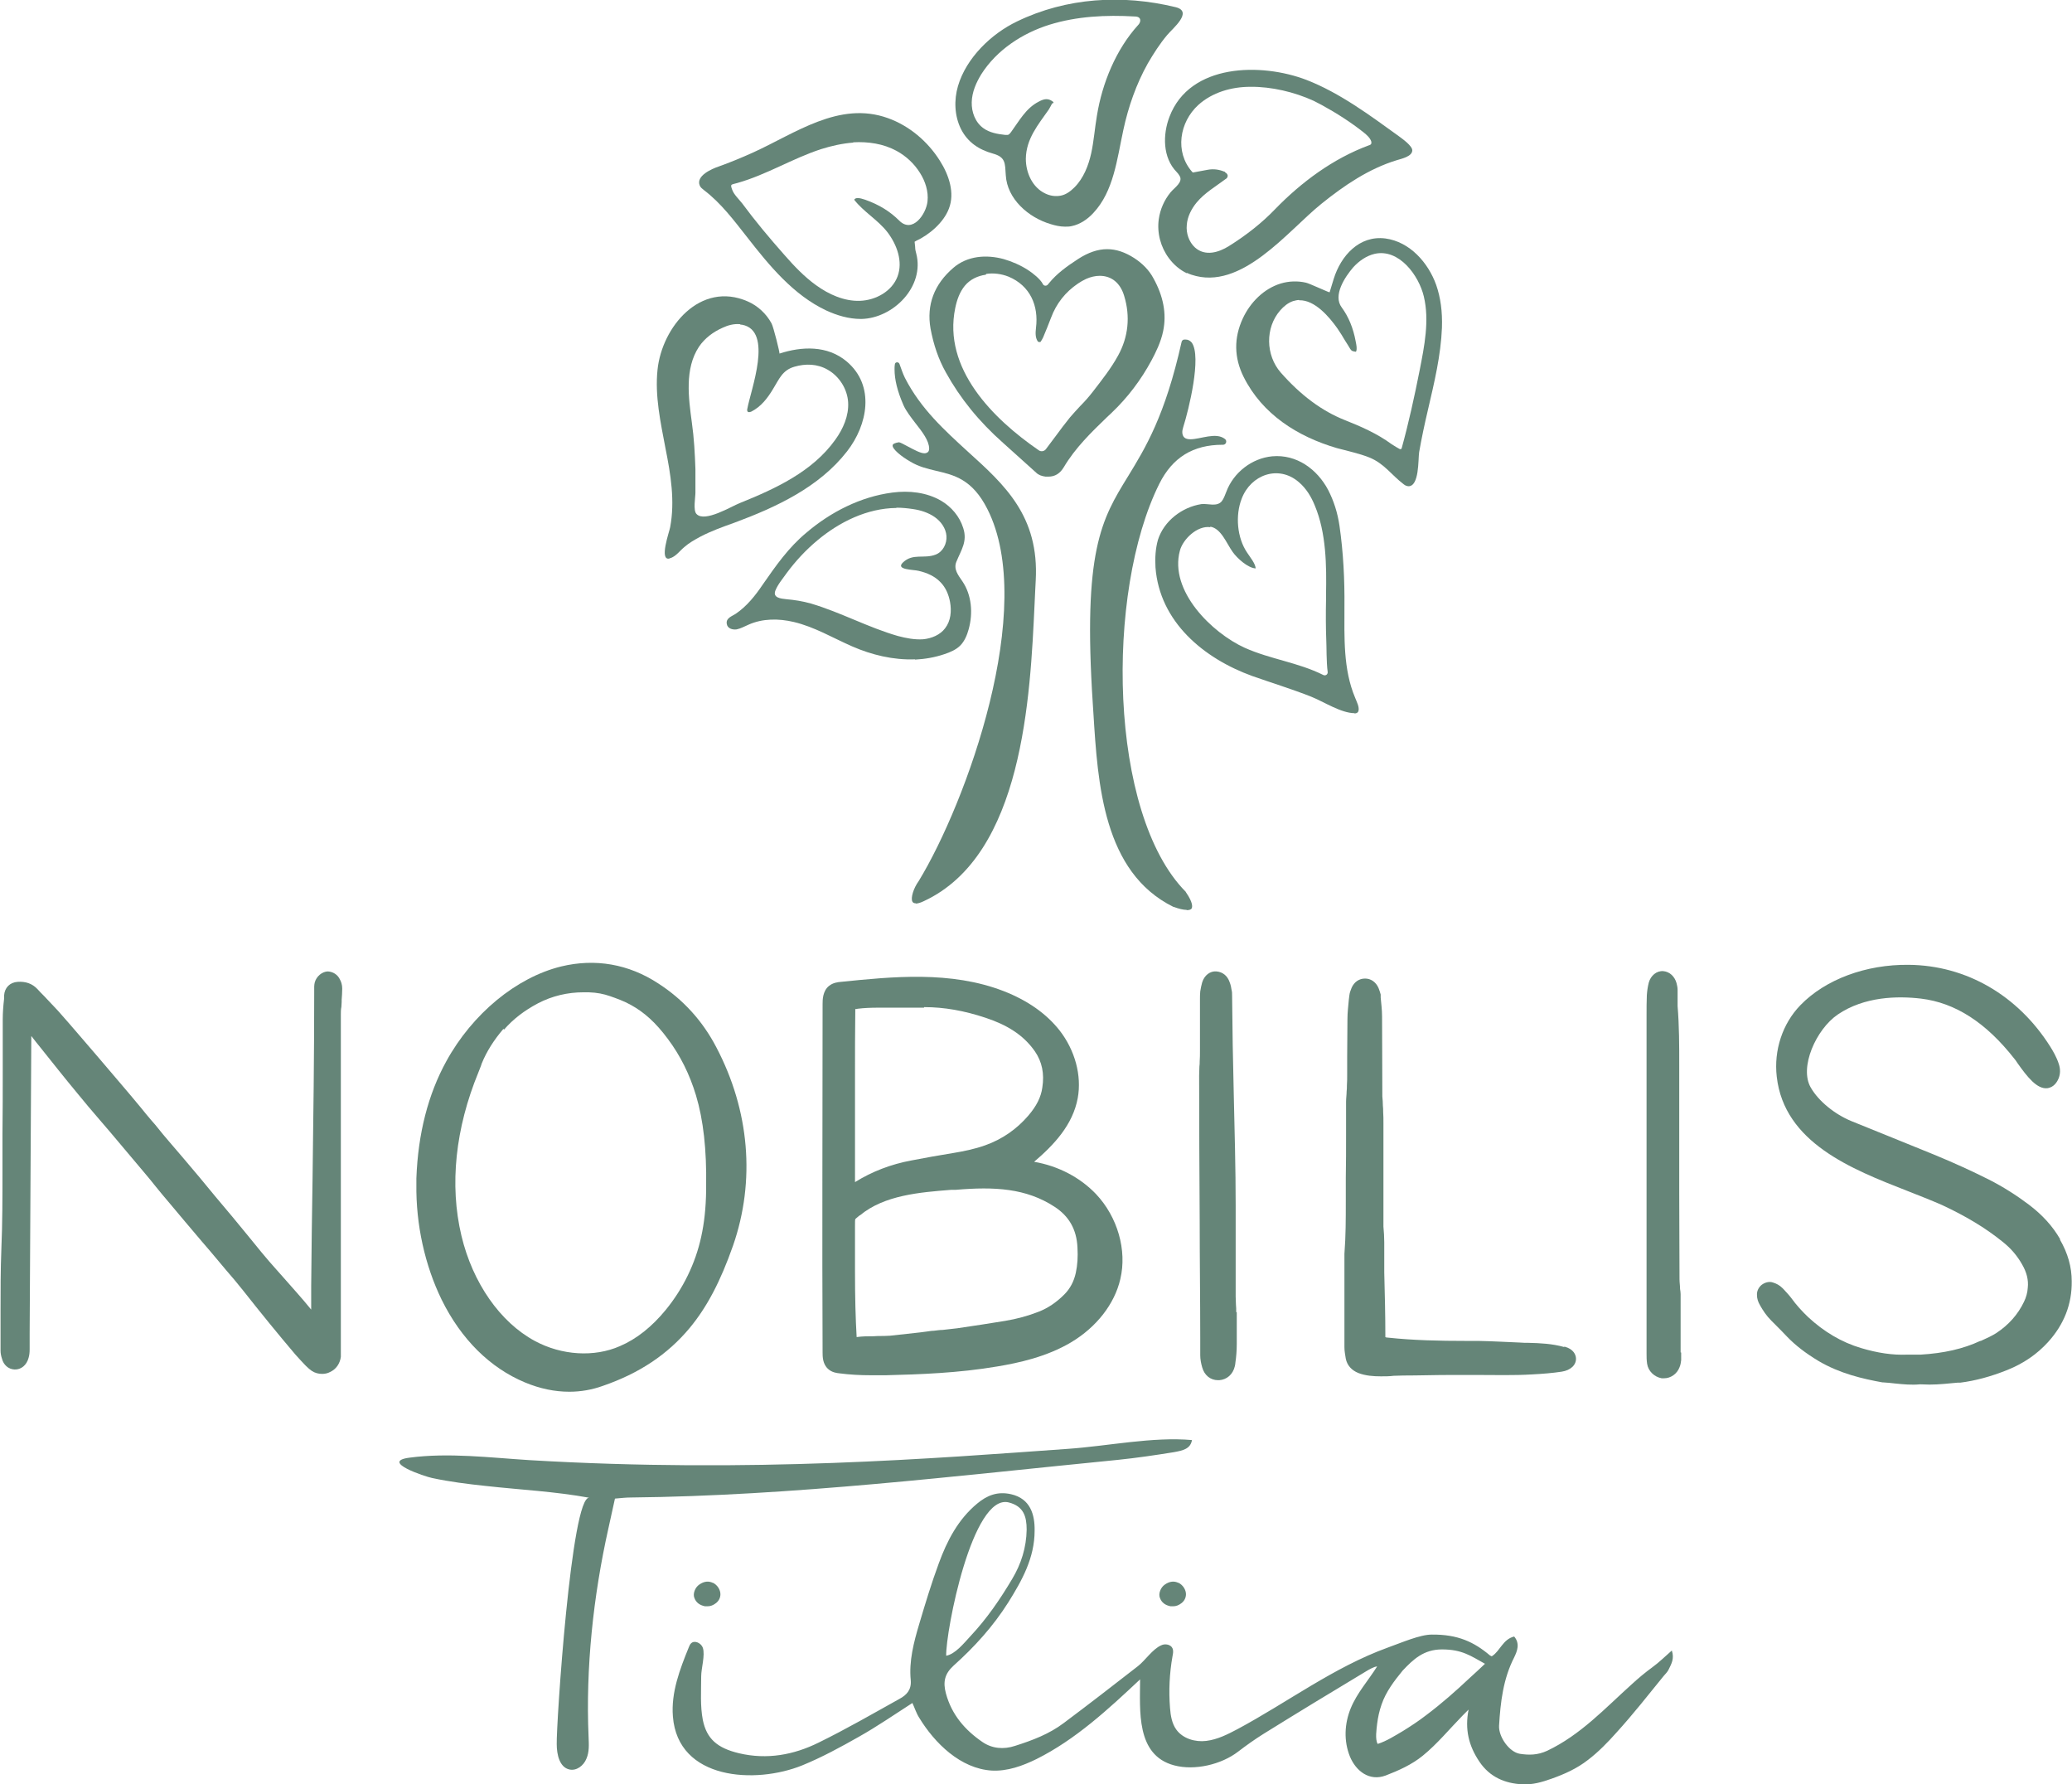 <?xml version="1.0" encoding="UTF-8"?><svg id="Vrstva_1" xmlns="http://www.w3.org/2000/svg" viewBox="0 0 75.44 64.94"><defs><style>.cls-1{fill:#658578;}</style></defs><path class="cls-1" d="M25.96,57.62c-.16-.08-.33-.06-.5.06-.15.1-.24.33-.18.48.06.17.19.27.39.31.03,0,.06,0,.09,0,.11,0,.21-.04.3-.11.11-.08.17-.2.17-.33,0-.16-.11-.34-.28-.42"/><path class="cls-1" d="M42.91,57.62c-.16-.08-.33-.06-.5.06-.15.1-.24.33-.18.48.06.17.19.27.39.31.03,0,.06,0,.09,0,.11,0,.21-.04.3-.11.11-.08.17-.2.17-.33,0-.16-.11-.34-.28-.42"/><path class="cls-1" d="M54.08,60.57c-.54-.3-.85-.53-1.58-.53-.67,0-1.05.37-1.43.77-.31.38-.61.77-.77,1.24-.08.23-.13.46-.16.7-.02.19-.08.56.02.73.32-.1.63-.3.92-.47.29-.18.58-.37.85-.58.56-.42,1.08-.88,1.59-1.36.19-.17.37-.34.55-.51M36.73,54.69c-1.33-.34-2.3,4.7-2.28,5.58.33-.06.64-.45.89-.72.59-.63,1.07-1.33,1.51-2.07.33-.55.52-1.15.53-1.8,0-.48-.11-.85-.65-.99M54.33,60.28c.29-.19.39-.61.8-.71.22.26.11.53,0,.76-.4.78-.5,1.63-.55,2.49-.02.4.37.96.76,1.02.33.05.64.05.99-.11,1.22-.58,2.1-1.54,3.09-2.43.24-.22.48-.42.74-.61.25-.18.48-.41.71-.61.1.3-.02.49-.11.68-.04.09-.12.17-.19.25-.56.69-1.11,1.39-1.71,2.05-.32.36-.66.71-1.04,1-.41.32-.86.52-1.34.69-.34.12-.68.22-1.05.2-.63-.03-1.19-.26-1.57-.83-.39-.58-.53-1.18-.39-1.89-.07.07-.15.15-.22.22-.48.49-.92,1.03-1.45,1.46-.39.32-.88.54-1.35.72-.59.22-1.08-.16-1.3-.69-.23-.57-.2-1.2.03-1.76.23-.56.64-1.01.96-1.52-.11,0-.34.14-.39.17-1.25.75-2.5,1.51-3.74,2.28-.32.2-.63.42-.93.65-.61.47-1.58.7-2.33.5-1.4-.37-1.24-2.01-1.24-3.13-1.16,1.09-2.35,2.19-3.77,2.9-.51.25-1.06.45-1.63.42-1.14-.07-2.08-1-2.64-1.92-.11-.17-.17-.37-.25-.54-.67.43-1.29.86-1.95,1.23-.67.38-1.35.75-2.06,1.04-1.7.69-4.53.54-4.71-1.78-.07-.87.25-1.71.58-2.52.02-.05.04-.1.08-.14.13-.13.37-.01.43.16.09.27-.06.75-.06,1.04,0,.53-.04,1.08.06,1.59.14.68.52,1.02,1.32,1.21,1.02.24,1.99.06,2.9-.39,1-.49,1.97-1.05,2.94-1.59.26-.14.44-.33.41-.68-.07-.69.11-1.38.31-2.05.22-.74.44-1.47.71-2.2.3-.82.7-1.6,1.4-2.18.36-.3.74-.45,1.23-.34.71.16.87.75.86,1.33,0,.99-.46,1.81-.96,2.61-.55.87-1.23,1.62-1.99,2.3-.33.3-.39.6-.28,1.01.21.78.7,1.34,1.33,1.77.35.24.77.28,1.19.14.63-.2,1.24-.43,1.77-.83.91-.68,1.8-1.37,2.7-2.07.27-.21.53-.62.85-.76.14-.07.35-.03.41.11.04.09.02.19,0,.29-.11.62-.14,1.26-.09,1.88.02.28.07.57.23.79.24.33.69.46,1.09.41.41-.05.78-.24,1.14-.43,1.81-.97,3.5-2.25,5.45-2.96.53-.19,1.19-.48,1.62-.48.95-.01,1.54.27,2.12.76.01.01.03.01.06.03"/><path class="cls-1" d="M43.4,52.41c-.05.33-.33.39-.66.45-.68.11-1.36.21-2.04.28-5.89.58-11.82,1.31-17.74,1.37-.17,0-.34.02-.57.04-.08.36-.16.72-.24,1.09-.55,2.46-.83,5.08-.72,7.59.01.27.03.54-.08.79-.1.25-.36.45-.62.39-.36-.08-.46-.55-.46-.92-.02-.68.53-9.09,1.19-8.97-1.25-.23-2.51-.29-3.77-.43-.66-.07-1.31-.15-1.96-.29-.25-.05-1.91-.6-.82-.74,1.43-.19,2.93,0,4.37.09,8.1.48,14.79-.07,19.59-.41,1.46-.1,3.09-.45,4.54-.32"/><path class="cls-1" d="M31.13,44.61c0-.09,0-.21.01-.23.01-.02.09-.08.16-.14h.01c.89-.74,2.19-.84,3.33-.93h.16c1.41-.12,2.56-.06,3.6.62.52.34.8.82.83,1.48.02.34,0,.64-.06.92-.07.32-.21.58-.42.79-.29.29-.6.5-.94.63-.38.15-.79.26-1.21.33-.55.09-1.13.18-1.75.27-.18.02-.36.04-.53.06-.11,0-.22.02-.32.03-.09,0-.18.02-.27.03-.08.01-.15.02-.23.03-.36.04-.73.08-1.09.12-.07,0-.15.01-.23.01h-.05c-.11,0-.22,0-.33.01-.2,0-.4,0-.61.03-.04-.69-.06-1.43-.06-2.38,0-.44,0-.89,0-1.33v-.35ZM33.65,36.66c.73,0,1.46.13,2.24.39.39.13.72.28,1.01.47.31.2.57.45.78.75.26.38.35.81.27,1.32-.05.35-.21.67-.51,1.02-.42.49-.95.86-1.57,1.08-.39.14-.8.22-1.16.28-.49.08-1.01.17-1.52.27-.76.14-1.45.41-2.06.79v-3.32h0s0-.62,0-.62c0-.75,0-1.5.01-2.26,0-.03,0-.06,0-.1.03,0,.07,0,.08-.01.24-.03.49-.04.77-.04h.6c.35,0,.69,0,1.04,0h.01ZM37.64,42.3c.73-.62,1.42-1.35,1.6-2.33.15-.82-.1-1.74-.66-2.46-.48-.61-1.16-1.09-2.03-1.43-1.93-.75-4.06-.53-5.93-.34-.12.01-.29.03-.44.15-.23.19-.23.51-.23.66v.04c0,4.14-.02,8.43,0,12.64,0,.15,0,.42.2.6.14.13.32.15.41.16.38.05.76.07,1.15.07.18,0,.36,0,.54,0,1.22-.03,2.65-.08,4.06-.32.78-.13,1.8-.35,2.69-.88.92-.55,1.58-1.39,1.79-2.3.25-1.05-.1-2.26-.88-3.09-.58-.61-1.38-1.03-2.26-1.18"/><path class="cls-1" d="M75.01,45.11c-.27-.47-.64-.88-1.14-1.26-.45-.34-.94-.65-1.45-.91-.62-.31-1.27-.61-2-.91-.57-.23-1.13-.46-1.7-.69-.44-.18-.87-.35-1.31-.53-.61-.25-1.2-.73-1.48-1.22-.43-.73.19-2.12.98-2.66.97-.66,2.18-.68,3.03-.58,1.25.15,2.37.87,3.41,2.2.03.03.06.08.1.14.36.51.72.97,1.1.92.12-.02.29-.09.4-.35.07-.17.07-.35.01-.53-.08-.25-.21-.47-.31-.63-1.18-1.87-3.06-2.96-5.15-2.98-1.56-.02-3.04.53-3.95,1.47-.65.67-.97,1.64-.86,2.6.27,2.41,2.74,3.37,4.73,4.15.46.18.89.35,1.28.52.86.4,1.58.83,2.2,1.33.32.25.55.53.72.83.17.29.24.57.21.85-.01.18-.06.36-.14.52-.22.46-.56.84-1,1.13-.17.11-.37.2-.57.29h-.02c-.62.29-1.33.45-2.18.5-.16,0-.33,0-.5,0-.51.02-1.06-.06-1.66-.24-.71-.21-1.36-.6-1.93-1.13-.22-.21-.43-.44-.61-.69-.09-.12-.19-.22-.28-.32l-.05-.05c-.09-.09-.21-.16-.35-.2-.13-.04-.28,0-.4.09-.11.09-.18.23-.17.37,0,.13.04.25.11.37.1.18.23.38.41.56l.17.17c.14.14.28.28.41.42.3.31.66.59,1.14.88.78.46,1.61.65,2.33.78h.03c.14.01.28.02.43.04.3.03.6.06.91.03.11,0,.23.01.34.01.35,0,.69-.04,1.02-.07h.1c.55-.07,1.11-.22,1.71-.46.6-.24,1.09-.58,1.49-1.02.58-.64.87-1.38.86-2.21,0-.52-.14-1.02-.43-1.52"/><path class="cls-1" d="M11.95,35.36h0c-.22,0-.43.18-.49.4-.01.05-.02.1-.02.15,0,.06,0,.12,0,.18v.03c0,2.26-.03,4.56-.06,6.79-.02,1.28-.04,2.61-.05,3.91v.38c0,.16,0,.31,0,.47-.33-.41-.69-.8-1.03-1.19l-.24-.27c-.36-.4-.71-.83-1.04-1.24-.19-.23-.37-.45-.56-.68-.21-.25-.42-.5-.63-.75-.19-.23-.38-.46-.57-.69-.2-.24-.4-.47-.6-.71-.14-.16-.28-.33-.42-.49-.2-.23-.4-.47-.59-.71l-.14-.16c-.13-.15-.25-.3-.38-.46-.27-.32-.53-.64-.8-.95-.51-.6-1.03-1.21-1.48-1.73-.24-.28-.5-.58-.75-.86-.17-.18-.34-.36-.5-.53-.08-.08-.16-.16-.24-.25-.19-.2-.43-.28-.72-.26-.28.02-.47.21-.49.49v.12c-.03.25-.05.51-.05.76,0,.61,0,1.23,0,1.84,0,.77,0,1.56-.01,2.34,0,.45,0,.91,0,1.36,0,.92,0,1.87-.04,2.81-.03.76-.03,1.53-.03,2.28,0,.33,0,.65,0,.98,0,.13,0,.29,0,.45,0,.09.02.19.05.28.06.24.24.39.46.4.24.01.44-.16.51-.42.03-.1.04-.2.04-.32,0-.13,0-.25,0-.38,0-.07,0-.13,0-.2,0-.19.05-8.58.06-10.82.11.15.23.29.34.43h0c.44.55.89,1.12,1.34,1.66.26.32.53.64.79.94.14.16.28.33.42.49.41.49.82.97,1.23,1.46.14.17.28.33.41.5.15.18.29.36.44.53.21.25.42.5.63.75l.61.72c.21.24.41.48.62.73.09.1.17.21.26.31.21.24.42.49.61.73.67.85,1.29,1.61,1.91,2.34.12.14.24.26.36.39l.04.04c.07.07.13.12.2.17.12.08.25.11.38.11.1,0,.2-.02.29-.07.22-.1.36-.31.39-.55,0-.05,0-.1,0-.14v-.41c0-.31,0-.61,0-.92v-4.37c0-2.21,0-4.42,0-6.63,0-.09,0-.17.02-.27,0-.06.01-.12.01-.18v-.08c.01-.13.02-.27.02-.41,0-.13-.04-.25-.08-.32-.08-.18-.26-.3-.47-.3"/><path class="cls-1" d="M18.35,37.48c.33-.38.73-.69,1.24-.96.52-.27,1.08-.4,1.66-.4.06,0,.12,0,.18,0,.31.01.55.06.78.14.23.08.51.18.76.32.49.27.91.65,1.34,1.23.46.61.8,1.3,1.03,2.06.27.9.39,1.98.37,3.3,0,.05,0,.11,0,.16-.01.66-.07,1.19-.18,1.69-.21.97-.66,1.89-1.29,2.66-.5.61-1.06,1.06-1.67,1.32-.93.41-2.12.34-3.1-.19-1.26-.68-2.26-2.11-2.67-3.83-.44-1.85-.22-3.91.62-5.95.03-.07.06-.15.09-.23l.03-.09c.18-.44.44-.85.79-1.26M23.97,35.8c-1.08-.71-2.3-.92-3.54-.62-1.63.4-3.23,1.72-4.18,3.45-.66,1.2-1.03,2.63-1.09,4.26,0,.07,0,.15,0,.22-.02,1.46.31,2.95.92,4.2.71,1.44,1.76,2.48,3.03,3.01.55.23,1.09.34,1.62.34.41,0,.82-.07,1.21-.21,1.34-.46,2.37-1.15,3.17-2.11.63-.76,1.12-1.69,1.58-3,.82-2.36.6-4.92-.61-7.22-.5-.96-1.21-1.74-2.11-2.32"/><path class="cls-1" d="M56.94,49.03c-.43-.12-.87-.14-1.29-.15-.1,0-.21,0-.31-.01-.49-.02-1-.05-1.53-.06-.15,0-.31,0-.46,0-.93,0-1.89-.02-2.82-.12-.05,0-.08-.01-.09-.02,0-.01,0-.02,0-.03,0-.77-.02-1.55-.04-2.32,0-.17,0-.35,0-.53,0-.37.01-.76-.03-1.14v-.02s0-.8,0-.8c0-.98,0-1.96,0-2.94,0-.15,0-.29-.01-.42,0-.07,0-.15-.01-.22,0-.12-.01-.23-.02-.34,0-1.18-.01-2.08-.01-2.91,0-.24-.03-.47-.05-.69v-.11c-.02-.08-.05-.16-.08-.24-.1-.22-.28-.34-.49-.34-.22,0-.4.13-.49.34-.03.08-.07.17-.08.27l-.02.16c-.02.23-.05.46-.05.7,0,.46-.01.92-.01,1.37,0,.22,0,.44,0,.66,0,.12,0,.24-.01.4,0,.07,0,.14-.01.21,0,.12-.02.25-.02.37,0,.4,0,.79,0,1.19,0,.53,0,1.06-.01,1.59,0,.29,0,.58,0,.86,0,.62,0,1.27-.05,1.9v.76c0,.88,0,1.76,0,2.64,0,.15.03.29.05.42.05.24.21.42.46.52.26.1.55.12.82.12.16,0,.31,0,.46-.02.12,0,.24-.01.35-.01.57,0,1.15-.02,1.72-.02.32,0,.65,0,.98,0,.65,0,1.32.02,1.99-.02.39-.02.75-.05,1.08-.1.33-.05.54-.25.52-.5-.01-.11-.08-.32-.41-.41"/><path class="cls-1" d="M45.01,47.76c0-.09,0-.18-.01-.27,0-.1-.01-.2-.01-.29,0-.92,0-1.84,0-2.77v-.55c0-1.36-.04-2.75-.07-4.08-.03-1.16-.05-2.37-.06-3.55,0-.09,0-.15-.02-.22-.01-.08-.03-.18-.07-.28-.08-.23-.25-.37-.48-.39-.23-.02-.44.14-.52.4-.03.1-.05.21-.07.33-.01.1-.01.2-.01.3v.83c0,.35,0,.7,0,1.04,0,.12,0,.25-.01.38,0,.06,0,.12-.01.18,0,.11-.01.22-.01.33,0,1.76.01,3.55.02,5.28,0,1.39.02,2.84.02,4.25v.11c0,.18,0,.36,0,.54,0,.15.03.3.07.44.08.29.3.47.58.47.01,0,.03,0,.04,0,.28-.02.5-.21.57-.51.01-.05.02-.09.02-.13.03-.2.05-.44.05-.68,0-.19,0-.37,0-.56,0-.2,0-.39,0-.59"/><path class="cls-1" d="M61.19,49.23c0-.61,0-1.22,0-1.83,0-.08,0-.16,0-.24v-.05c0-.06-.01-.13-.02-.19,0-.12-.02-.24-.02-.35,0-.99-.01-2.06-.01-3.15,0-.58,0-1.16,0-1.74,0-.77,0-1.54,0-2.31,0-.2,0-.39,0-.59,0-.71,0-1.44-.06-2.16,0-.07,0-.13,0-.21,0-.04,0-.08,0-.12v-.06c0-.06,0-.13,0-.2,0-.09-.02-.17-.04-.25-.07-.24-.25-.41-.48-.43-.24-.02-.46.16-.53.42-.04.16-.06.31-.07.46-.01.24-.01.48-.01.71v.03c0,1.5,0,2.99,0,4.48v2.34c0,.75,0,1.49,0,2.24,0,.54,0,1.07,0,1.61,0,.54,0,1.07,0,1.61v.02c0,.12,0,.24.02.37.04.27.26.48.53.53.03,0,.06,0,.09,0,.24,0,.47-.16.56-.4.04-.09.05-.18.06-.26,0-.06,0-.12,0-.17v-.11Z"/><path class="cls-1" d="M26.94,11.8c-.22-.02-.44.04-.63.13-.34.15-.65.38-.86.69-.53.8-.38,1.87-.26,2.76.08.56.11,1.13.13,1.7,0,.28,0,.57,0,.85,0,.18-.09.65.04.78.3.32,1.27-.28,1.58-.4,1.29-.52,2.64-1.14,3.47-2.3.29-.4.5-.88.47-1.37-.03-.48-.32-.94-.74-1.18-.38-.22-.81-.23-1.22-.11-.44.13-.55.45-.78.82-.2.33-.43.63-.78.81-.05.02-.11.04-.14,0-.02-.03-.02-.07-.01-.1.12-.68.96-2.84-.19-3.06-.02,0-.05,0-.07-.01M24.38,20.33c-.4.1,0-1,.02-1.14.18-.95.02-1.92-.17-2.87-.18-.95-.39-1.91-.29-2.86.16-1.56,1.56-3.24,3.28-2.49.37.16.68.45.87.8.07.12.31,1.09.29,1.1.8-.26,1.74-.31,2.45.29,1.04.88.76,2.31.01,3.27-1.01,1.3-2.57,2.03-4.11,2.6-.42.15-.84.3-1.24.51-.2.11-.4.22-.57.37-.16.13-.29.32-.49.4-.02,0-.04.01-.06.02"/><path class="cls-1" d="M35.89,10c-.29.04-.57.17-.76.4-.19.23-.29.52-.35.81-.46,2.21,1.38,4.04,3.04,5.18.08.06.2.04.26-.04l.36-.48c.17-.23.34-.46.52-.68.12-.14.24-.27.37-.41.16-.16.31-.33.45-.51.34-.44.68-.87.93-1.33.37-.67.45-1.42.22-2.17-.14-.47-.46-.73-.89-.73-.16,0-.33.04-.49.11-.11.05-.21.11-.3.17-.46.31-.79.73-.98,1.24-.09.24-.19.48-.29.72-.03.06-.06.12-.1.17-.01,0-.02,0-.03,0-.04,0-.06-.01-.07-.03-.09-.14-.08-.31-.06-.49.1-.8-.21-1.53-1-1.86-.25-.1-.54-.14-.81-.1M38.17,17.35s-.07,0-.1,0c-.15-.02-.26-.06-.35-.15-.4-.36-.8-.72-1.2-1.08-.88-.78-1.56-1.62-2.08-2.56-.27-.48-.45-1.01-.56-1.6-.15-.86.13-1.61.83-2.21.51-.44,1.2-.49,1.83-.32.31.09.61.22.89.4.17.11.45.33.54.51.03.07.13.08.18.02l.05-.06c.28-.34.62-.59,1.05-.87.37-.24.72-.36,1.06-.36.33,0,.65.11.98.32.31.2.55.45.7.73.37.66.49,1.31.36,1.93-.08.4-.28.8-.42,1.06-.38.71-.87,1.36-1.46,1.92l-.16.15c-.57.55-1.16,1.12-1.58,1.83-.14.23-.32.34-.56.34"/><path class="cls-1" d="M44.6,6.27c.06.03.09.07.1.12,0,.05-.02.1-.08.13-.36.27-.76.5-1.05.85-.19.23-.34.52-.36.82-.03.3.08.62.3.82.37.33.86.18,1.23-.05.64-.4,1.21-.85,1.68-1.34.96-.99,2.12-1.85,3.42-2.33.04-.01.08-.03.09-.07,0-.02,0-.04,0-.06-.04-.14-.17-.25-.28-.34-.48-.38-1-.71-1.53-1-.09-.05-.19-.1-.29-.15-.7-.32-1.54-.52-2.31-.51-.68,0-1.38.2-1.89.66-.69.63-.86,1.71-.23,2.43l.03.03s.43-.08.54-.1c.22-.04.42-.01.61.07h.02ZM43.22,9.95c-.26-.12-.49-.32-.66-.55-.3-.4-.44-.92-.37-1.42.05-.36.2-.7.43-.98.14-.17.48-.38.32-.61-.03-.05-.06-.09-.1-.13-.51-.52-.51-1.36-.26-2.01.74-1.95,3.35-1.97,4.99-1.34,1.21.47,2.31,1.29,3.35,2.04.12.09.51.36.5.53-.01.22-.4.3-.56.35-1.02.31-1.92.92-2.75,1.59-1.22.98-2.91,3.19-4.73,2.58-.06-.02-.11-.04-.17-.07"/><path class="cls-1" d="M44.07,19.19c-.48-.07-1,.44-1.11.85-.4,1.47,1.17,3,2.36,3.54.94.42,1.94.53,2.86.99.08.04.17-.02.16-.11-.05-.35-.04-.98-.05-1.11-.02-.51-.02-1.02-.01-1.52v-.17c.02-1.08.01-2.26-.41-3.26-.13-.32-.31-.62-.58-.85-.74-.64-1.75-.27-2.08.6-.24.61-.17,1.43.2,1.97.11.17.29.38.31.57-.28-.01-.68-.37-.84-.6-.23-.32-.42-.86-.82-.92M49.32,25.96c-.49,0-1.13-.42-1.58-.6-.71-.28-1.43-.5-2.14-.75-1.77-.64-3.38-1.97-3.53-3.96-.02-.34,0-.68.09-1,.22-.69.88-1.19,1.58-1.3.23-.03.56.11.74-.1.08-.1.12-.23.17-.35.26-.7.93-1.22,1.67-1.29.89-.08,1.64.47,2.04,1.23.2.39.34.82.41,1.3.14.97.19,1.96.18,2.94,0,1.12-.05,2.28.39,3.32.03.08.07.16.1.25.04.12.04.22,0,.27-.02.03-.07.05-.13.05"/><path class="cls-1" d="M38.31,3.76c-.04.08-.08.15-.12.22-.39.56-.83,1.07-.84,1.8,0,.51.24,1.04.7,1.26.18.09.38.12.58.08.19-.04.35-.16.49-.3.33-.33.51-.79.61-1.24.1-.46.13-.92.21-1.38.19-1.17.69-2.4,1.5-3.29.07-.07.11-.19.04-.26-.04-.04-.11-.05-.17-.05-1.04-.06-2.1-.01-3.1.3-.99.31-1.92.92-2.48,1.8-.19.31-.34.65-.35,1.02-.01.36.13.74.43.95.22.16.51.21.78.24.04,0,.08,0,.11,0,.05-.02.08-.06.11-.1.3-.41.54-.87,1.01-1.11.11-.06.2-.09.28-.09.09,0,.18.04.26.11l-.03.05ZM38.77,8.25c-.17,0-.35-.04-.51-.09-.82-.24-1.59-.92-1.64-1.78-.03-.44,0-.66-.47-.79-.5-.14-.91-.4-1.16-.89-.24-.48-.26-1.06-.11-1.57.3-1.02,1.21-1.9,2.15-2.35,1.8-.87,3.83-.99,5.77-.52.66.16-.11.78-.3,1.01-.27.32-.5.68-.71,1.04-.42.75-.71,1.58-.89,2.42-.23,1.06-.35,2.23-1.09,3.02-.21.23-.49.42-.79.48-.08.02-.16.02-.24.02"/><path class="cls-1" d="M47.3,10.92c-.07,0-.14.02-.22.04-.18.06-.34.19-.47.34-.55.63-.53,1.63.02,2.26.73.83,1.5,1.4,2.33,1.73.58.23,1.18.49,1.71.88.05.03.1.06.16.1l.14.08s.05,0,.06-.02c.26-.94.47-1.9.66-2.86.17-.87.36-1.8.15-2.68-.18-.76-.9-1.75-1.79-1.55-.3.07-.57.26-.78.49-.3.35-.75,1.02-.42,1.46.25.34.42.75.51,1.24.03.15.05.26.02.35,0,.02-.03.03-.04.02-.12-.02-.13-.03-.18-.1-.06-.1-.12-.2-.18-.29-.09-.16-.19-.31-.29-.46-.29-.41-.82-1.04-1.39-1.02M51.3,17.7c-.06,0-.13-.02-.19-.07-.45-.34-.71-.76-1.26-.98-.38-.15-.78-.23-1.18-.34-1.43-.42-2.71-1.23-3.39-2.59-.35-.7-.36-1.42-.03-2.13.27-.58.76-1.08,1.38-1.27.3-.09.62-.1.92-.03.11.02.86.37.86.35,0,0,.15-.49.15-.49.26-.84.93-1.59,1.88-1.47.89.12,1.56.88,1.85,1.69.16.46.23.97.21,1.56-.04,1.01-.28,2-.51,2.99-.12.51-.23,1.02-.32,1.54-.04.27.01,1.24-.39,1.24"/><path class="cls-1" d="M31.07,5.19c-.4.03-.8.12-1.18.24-1.04.34-1.98.93-3.04,1.23-.24.07-.27.03-.19.25.06.17.25.35.36.49.48.65,1,1.27,1.54,1.88.35.4.72.79,1.15,1.1.47.34,1.03.59,1.6.57.58-.02,1.17-.35,1.37-.89.2-.54-.02-1.15-.37-1.61-.35-.45-.87-.74-1.21-1.18.03-.05.08-.06.13-.06.09,0,.17.03.27.06.51.18.91.43,1.24.76.48.48.98-.23,1.03-.7.04-.36-.08-.73-.27-1.03-.21-.34-.51-.62-.86-.81-.48-.26-1.03-.34-1.58-.31M31.34,11.61c-.44,0-.87-.13-1.26-.31-1.19-.56-2.07-1.63-2.88-2.67-.48-.61-.95-1.24-1.57-1.71-.06-.05-.12-.09-.15-.16-.16-.36.45-.62.69-.7.42-.15.83-.32,1.23-.5,1.55-.7,3.15-1.9,4.93-1.26.78.28,1.45.85,1.89,1.55.33.52.55,1.17.33,1.74-.19.51-.72.96-1.2,1.18l-.05.03.02.19c0,.09.02.17.04.24.31,1.2-.83,2.35-1.99,2.38-.01,0-.02,0-.04,0"/><path class="cls-1" d="M33.34,32.88c-.08,0-.1-.03-.12-.06-.07-.13.04-.49.23-.75,1.73-2.84,4.32-9.95,2.5-13.54-.55-1.09-1.22-1.24-1.86-1.39-.33-.08-.64-.15-.95-.34-.32-.18-.66-.46-.64-.59,0-.05.09-.09.22-.11,0,0,.01,0,.02,0,.05.01.2.09.31.15.23.12.46.25.61.25.05,0,.1-.02.13-.05.03-.03.04-.08.04-.13-.01-.29-.25-.6-.51-.93-.16-.21-.33-.43-.42-.63-.23-.52-.33-.95-.33-1.31,0,0,0,0,0,0,0-.07,0-.13.01-.18,0-.1.14-.11.17-.02,0,0,0,0,0,0,.06.16.12.35.2.51,0,0,0,0,0,0,.58,1.13,1.45,1.91,2.29,2.68,1.34,1.21,2.6,2.35,2.47,4.69-.01.25-.03.53-.04.82-.16,3.43-.42,9.17-4.03,10.85-.12.06-.23.09-.3.09"/><path class="cls-1" d="M43.2,33.12c-.12,0-.28-.04-.47-.11,0,0,0,0-.01,0-2.55-1.26-2.75-4.47-2.91-7.05l-.02-.31c-.37-5.62.32-6.75,1.28-8.31.63-1.03,1.35-2.2,1.95-4.89.01-.05.05-.09.1-.09.02,0,.04,0,.05,0,.09,0,.16.04.22.11.37.51-.11,2.45-.31,3.08-.05.15-.04.26.01.34.05.07.13.1.25.1.37,0,.93-.27,1.26-.01,0,0,0,0,0,0,.09.07.04.21-.07.21,0,0-.02,0-.02,0-1.07,0-1.82.46-2.3,1.42-1.97,3.95-1.85,12.01.96,14.85,0,0,0,0,.01.02.27.39.23.54.21.58-.02.05-.09.07-.18.07"/><path class="cls-1" d="M32.64,18.49c-1.07.01-2.08.51-2.88,1.18-.42.35-.79.75-1.11,1.18-.14.2-.33.42-.42.65-.1.26.2.29.39.31.32.03.59.07.91.16,1.08.32,2.08.87,3.16,1.18.3.08.61.14.92.12.31-.03.62-.16.8-.4.21-.27.24-.63.18-.96-.05-.27-.16-.53-.35-.72-.21-.22-.49-.34-.79-.41-.18-.05-.87-.03-.57-.31.36-.34.76-.12,1.18-.28.27-.1.42-.4.4-.68-.02-.28-.2-.53-.43-.69-.23-.16-.51-.25-.79-.29-.2-.03-.4-.05-.6-.05M33.31,24c-.78.03-1.57-.16-2.28-.47-.71-.31-1.37-.71-2.13-.89-.55-.13-1.14-.13-1.65.1-.14.06-.28.14-.43.17-.15.02-.34-.03-.36-.21-.03-.21.2-.27.33-.36.4-.27.71-.66.98-1.06.48-.69.94-1.35,1.59-1.89.88-.75,1.97-1.31,3.13-1.46.61-.08,1.25-.01,1.78.3.37.22.67.57.8.99.16.49-.07.79-.25,1.23-.11.27.07.49.22.71.34.5.39,1.16.23,1.74-.06.22-.15.44-.31.6-.15.15-.36.24-.57.31-.35.12-.71.18-1.07.2"/></svg>